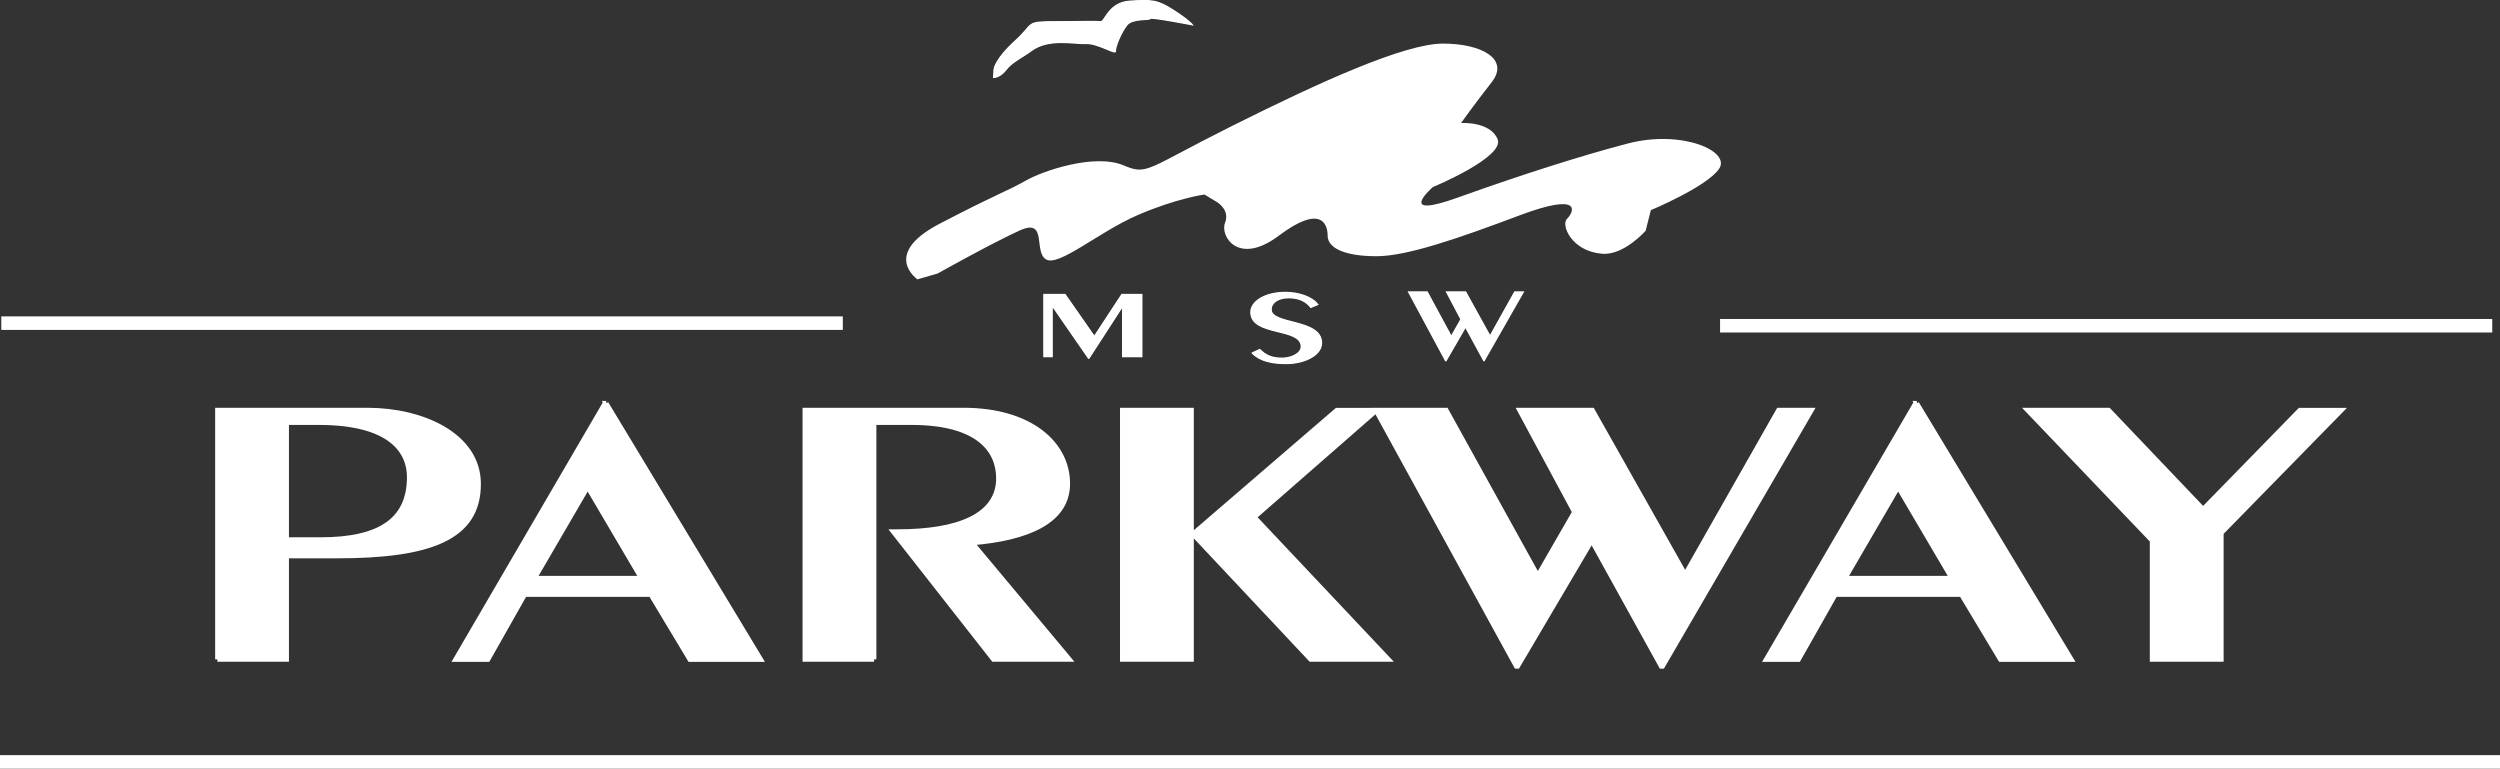 <?xml version="1.0" encoding="UTF-8"?>
<svg id="Ebene_1" data-name="Ebene 1" xmlns="http://www.w3.org/2000/svg" viewBox="0 0 212.71 65.4">
  <rect x="0" y="0" width="212.71" height="65.4" fill="#333333" stroke="none"/>
  <defs>
    <style>
      .cls-1 {
        fill-rule: evenodd;
      }

      .cls-1, .cls-2, .cls-3, .cls-4 {
        fill: #fff;
      }

      .cls-2 {
        stroke-width: .11px;
      }

      .cls-2, .cls-4 {
        stroke: #fff;
        stroke-miterlimit: 3.86;
      }

      .cls-4 {
        stroke-width: .41px;
      }
    </style>
  </defs>
  <path class="cls-1" d="M24.38,35.95h2.74c6.12,0,7.71,2.45,7.71,4.64,0,3.63-2.46,5.33-7.56,5.33h-2.89v-9.98ZM18.5,56.1h5.88v-8.8h4.29c7.94,0,12.04-1.54,12.04-6.12,0-4.15-4.77-6.28-9.44-6.28h-12.76v21.2ZM54.57,49.2h-9.1l4.53-7.78,4.58,7.78ZM51.58,34.32h-.1l-12.71,21.79h2.74l3.13-5.53h10.74l3.32,5.53h6.02l-13.15-21.79ZM74.36,56.1v-20.15h3.18c5.73,0,7.42,2.39,7.42,4.74,0,3.17-3.37,4.55-8.57,4.55h-.38l8.52,10.86h6.45l-8.28-9.91c4.67-.39,8.14-1.8,8.14-5.04,0-3.4-3.18-6.25-8.86-6.25h-13.49v21.2h5.88ZM101.51,45.44l10.01,10.66h6.6l-11.41-12.1,10.4-9.09h-3.37l-12.23,10.53ZM101.37,34.9h-5.87v21.2h5.87v-21.2ZM135.46,34.9h-6.16l4.67,8.67-3.13,5.43-7.8-14.1h-5.97l11.95,21.79h.1l6.31-10.7,5.92,10.7h.1l12.67-21.79h-2.79l-7.95,14-7.9-14ZM166.07,49.2h-9.1l4.53-7.78,4.58,7.78ZM163.09,34.32h-.1l-12.71,21.79h2.74l3.13-5.53h10.74l3.32,5.53h6.02l-13.15-21.79ZM187.45,43.34l-8.04-8.44h-6.89l10.6,11.09v10.11h5.87v-10.76l10.21-10.43h-3.52l-8.24,8.44Z"/>
  <path class="cls-4" d="M24.38,35.95h2.74c6.12,0,7.71,2.45,7.71,4.64,0,3.63-2.46,5.33-7.56,5.33h-2.89v-9.98ZM18.5,56.1h5.88v-8.8h4.29c7.94,0,12.04-1.54,12.04-6.12,0-4.15-4.77-6.28-9.44-6.28h-12.76v21.2ZM54.57,49.2h-9.1l4.53-7.78,4.58,7.78ZM51.58,34.32h-.1l-12.71,21.79h2.74l3.13-5.53h10.74l3.32,5.53h6.02l-13.15-21.79ZM74.36,56.1v-20.15h3.18c5.73,0,7.42,2.39,7.42,4.74,0,3.17-3.37,4.55-8.57,4.55h-.38l8.52,10.86h6.45l-8.28-9.91c4.67-.39,8.14-1.8,8.14-5.04,0-3.4-3.18-6.25-8.86-6.25h-13.49v21.2h5.88ZM101.51,45.44l10.01,10.66h6.6l-11.41-12.1,10.4-9.09h-3.37l-12.23,10.53ZM101.37,34.9h-5.87v21.2h5.87v-21.2ZM135.46,34.9h-6.16l4.67,8.67-3.13,5.43-7.8-14.1h-5.97l11.95,21.79h.1l6.31-10.7,5.92,10.7h.1l12.67-21.79h-2.79l-7.95,14-7.9-14ZM166.07,49.2h-9.1l4.53-7.78,4.58,7.78ZM163.09,34.32h-.1l-12.71,21.79h2.74l3.13-5.53h10.74l3.32,5.53h6.02l-13.15-21.79ZM187.45,43.34l-8.04-8.44h-6.89l10.6,11.09v10.11h5.87v-10.76l10.21-10.43h-3.52l-8.24,8.44Z"/>
  <rect class="cls-3" x="146.35" y="27.14" width="65.7" height="1.15"/>
  <rect class="cls-3" x=".11" y="26.92" width="71.6" height="1.15"/>
  <rect class="cls-3" y="64.25" width="212.71" height="1.15"/>
  <polygon class="cls-1" points="88.82 30.34 89.52 30.34 89.52 26.04 89.55 26.04 92.62 30.48 92.65 30.48 95.49 26.09 95.52 26.09 95.52 30.34 97.15 30.34 97.15 25.06 95.45 25.06 93.11 28.63 90.62 25.06 88.82 25.06 88.82 30.34"/>
  <polygon class="cls-2" points="88.82 30.34 89.52 30.34 89.52 26.04 89.55 26.04 92.62 30.48 92.65 30.48 95.49 26.09 95.52 26.09 95.52 30.34 97.15 30.34 97.15 25.06 95.45 25.06 93.11 28.63 90.62 25.06 88.82 25.06 88.82 30.34"/>
  <path class="cls-1" d="M106.55,30.04c.64.66,1.64.89,2.88.89,1.54,0,3.01-.7,3.01-1.75,0-2.07-4.29-1.51-4.29-2.85,0-.55.55-1,1.5-1s1.53.36,1.88.82l.59-.24c-.48-.64-1.62-1.03-2.75-1.03-1.71,0-2.94.76-2.94,1.68,0,2.06,4.29,1.27,4.29,2.93,0,.59-.85.99-1.64.99-.9,0-1.41-.26-1.89-.74l-.64.29Z"/>
  <path class="cls-2" d="M106.55,30.04c.64.66,1.64.89,2.88.89,1.54,0,3.01-.7,3.01-1.75,0-2.07-4.29-1.51-4.29-2.85,0-.55.55-1,1.5-1s1.53.36,1.88.82l.59-.24c-.48-.64-1.62-1.03-2.75-1.03-1.71,0-2.94.76-2.94,1.68,0,2.06,4.29,1.27,4.29,2.93,0,.59-.85.99-1.64.99-.9,0-1.41-.26-1.89-.74l-.64.29Z"/>
  <polygon class="cls-1" points="124.7 24.84 123.08 24.84 124.31 27.17 123.48 28.63 121.43 24.84 119.85 24.84 123 30.69 123.03 30.69 124.69 27.82 126.25 30.69 126.27 30.69 129.61 24.84 128.88 24.84 126.78 28.6 124.7 24.84"/>
  <polygon class="cls-2" points="124.7 24.84 123.08 24.84 124.31 27.17 123.48 28.63 121.43 24.84 119.85 24.84 123 30.69 123.03 30.69 124.69 27.82 126.25 30.69 126.27 30.69 129.61 24.84 128.88 24.84 126.78 28.6 124.7 24.84"/>
  <path class="cls-1" d="M78.09,23.79s-3.17-2.13,1.85-4.75c5.02-2.62,5.78-2.78,7.31-3.66,1.53-.87,5.9-2.34,8.35-1.31,2.07.87,1.85.33,9.28-3.38,7.42-3.71,14.62-6.98,17.9-6.98s5.67,1.31,4.15,3.27c-1.53,1.96-2.62,3.49-2.62,3.49,0,0,2.45-.17,3.11,1.36.66,1.53-5.51,4.09-5.51,4.09,0,0-3.27,2.84,2.18.87,5.46-1.96,10.58-3.58,14.41-4.58,4.58-1.2,8.84.65,7.75,2.18-1.09,1.53-5.79,3.49-5.79,3.49l-.44,1.75s-1.85,2.12-3.71,1.96c-2.62-.22-3.49-2.45-3-2.95.69-.69,1.25-2.29-3.98-.33-5.24,1.97-9.6,3.49-12.22,3.49s-4.15-.66-4.15-1.75-.66-2.62-4.15,0c-3.49,2.62-5.02,0-4.58-1.09.44-1.09-.66-1.75-.66-1.75l-1.09-.66s-2.4.33-5.68,1.75c-3.33,1.44-6.71,4.42-7.8,3.77-1.09-.66.16-3.55-2.24-2.46-2.4,1.09-6.98,3.66-6.98,3.66l-1.69.49Z"/>
  <path class="cls-1" d="M84.58,5.89s.11-.87,1.8-2.4c1.69-1.53.76-1.64,3.49-1.64,2.19,0,3.38-.05,3.77,0,.38.06.65-1.64,2.51-1.75,1.86-.11,2.29-.11,3.66.76,1.36.87,1.64,1.25,1.64,1.25,0,0-3.65-.71-3.6-.54.05.16-1.47-.05-1.96.54-.49.6-1.04,1.91-.98,2.24.06.33-1.53-.71-2.51-.65-.98.05-3.17-.49-4.64.6-.71.53-1.69.98-2.18,1.64-.49.65-1.04.65-1.04.65l.05-.71Z"/>
  <path class="cls-2" d="M84.58,5.89s.11-.87,1.8-2.4c1.69-1.53.76-1.64,3.49-1.64,2.19,0,3.38-.05,3.77,0,.38.06.65-1.64,2.51-1.75,1.86-.11,2.29-.11,3.66.76,1.36.87,1.64,1.25,1.64,1.25,0,0-3.65-.71-3.6-.54.05.16-1.47-.05-1.96.54-.49.6-1.04,1.91-.98,2.24.06.33-1.53-.71-2.51-.65-.98.05-3.17-.49-4.64.6-.71.53-1.69.98-2.18,1.64-.49.65-1.04.65-1.04.65l.05-.71Z"/>
</svg>